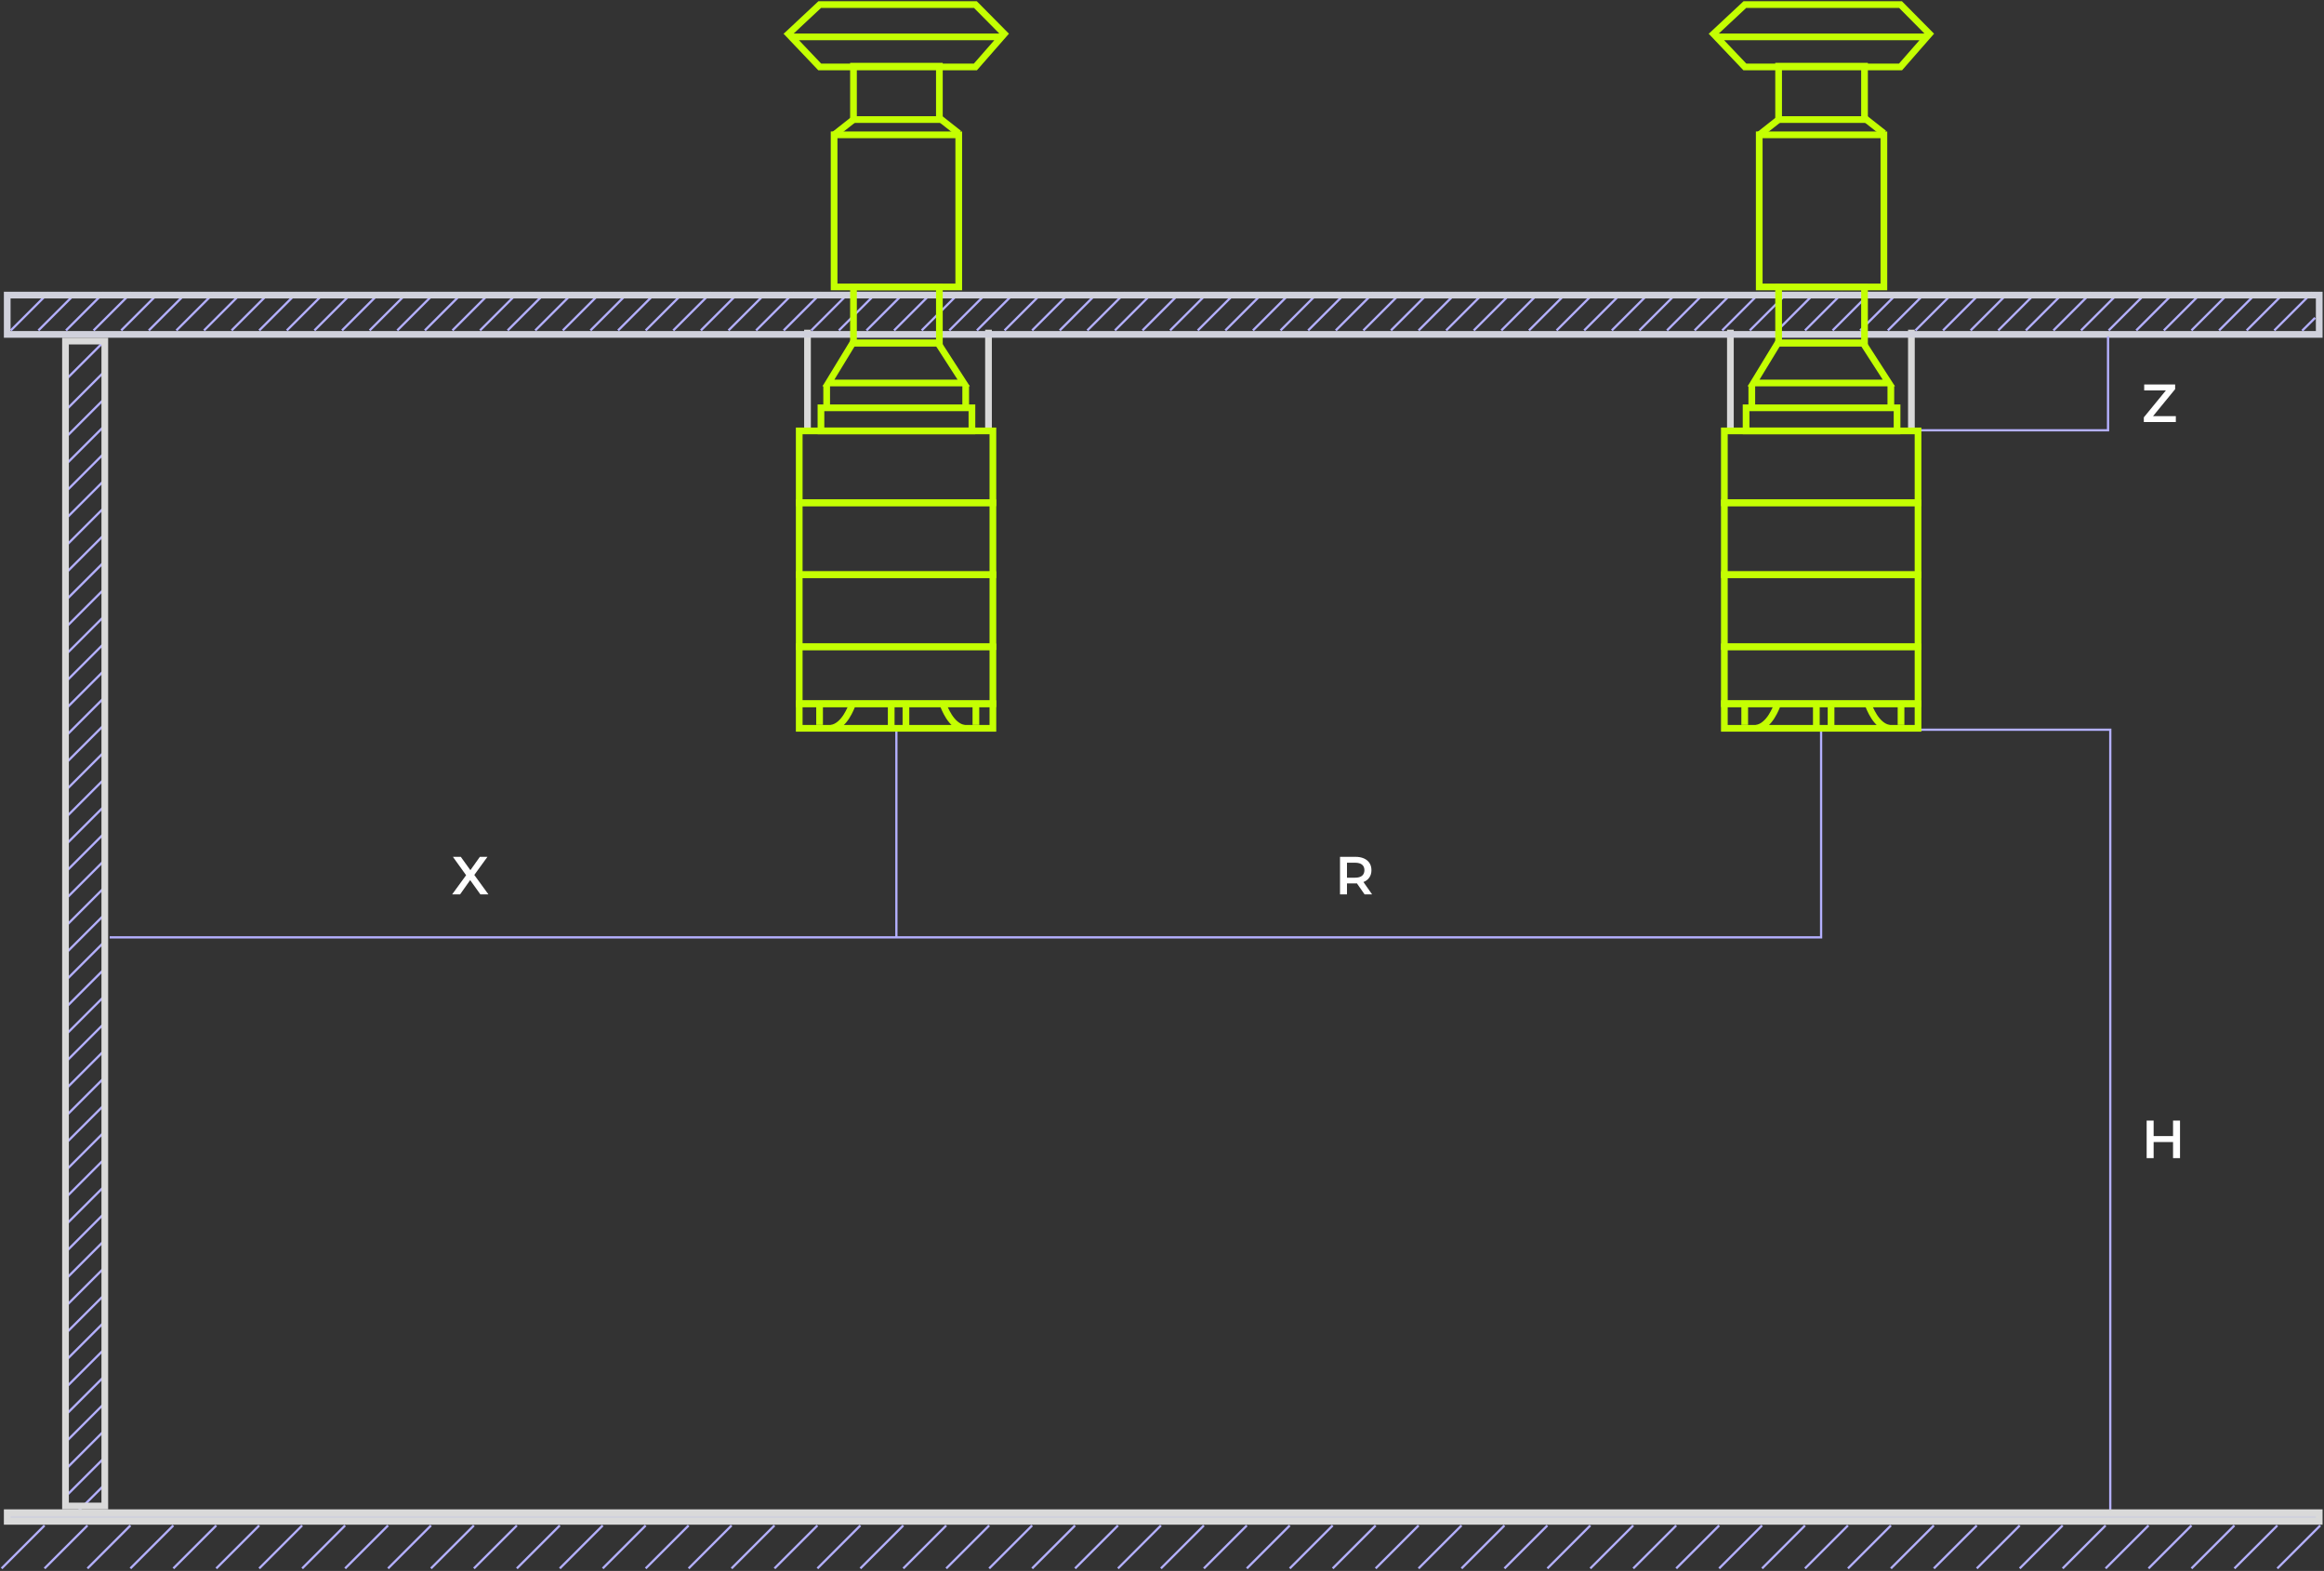 <?xml version="1.0" encoding="UTF-8"?> <svg xmlns="http://www.w3.org/2000/svg" width="1040" height="703" viewBox="0 0 1040 703" fill="none"><rect x="0" y="0" width="1040" height="703" fill="#333333" stroke="none"/><path d="M214.965 400.238L210.405 393.854L205.893 400.238H202.341L208.581 391.67L202.677 383.438H206.205L210.501 389.414L214.749 383.438H218.133L212.253 391.55L218.565 400.238H214.965Z" fill="white"></path><path d="M610.654 400.238L607.222 395.318C607.078 395.334 606.862 395.342 606.574 395.342H602.782V400.238H599.662V383.438H606.574C608.03 383.438 609.294 383.678 610.366 384.158C611.454 384.638 612.286 385.326 612.862 386.222C613.438 387.118 613.726 388.182 613.726 389.414C613.726 390.678 613.414 391.766 612.79 392.678C612.182 393.59 611.302 394.27 610.15 394.718L614.014 400.238H610.654ZM610.582 389.414C610.582 388.342 610.23 387.518 609.526 386.942C608.822 386.366 607.79 386.078 606.43 386.078H602.782V392.774H606.43C607.79 392.774 608.822 392.486 609.526 391.91C610.23 391.318 610.582 390.486 610.582 389.414Z" fill="white"></path><path d="M973.695 186.229V188.869H959.367V186.781L969.255 174.709H959.535V172.069H973.383V174.157L963.495 186.229H973.695Z" fill="white"></path><path d="M49.086 419.473H401.138M814.954 327.057V419.473H401.138M401.138 327.057V419.473" stroke="#B4B0FF"></path><path d="M944.359 675.557V326.557H845.359" stroke="#B4B0FF"></path><path d="M361.359 147.557V191.557M442.359 147.557V191.557" stroke="#D9D9D9" stroke-width="3"></path><path d="M774.359 147.557V192.557M855.359 147.557V192.557" stroke="#D9D9D9" stroke-width="3"></path><line x1="19.932" y1="682.664" x2="0.716" y2="701.879" stroke="#B4B0FF"></line><line x1="46.494" y1="152.871" x2="29.54" y2="169.826" stroke="#B4B0FF"></line><line x1="21.783" y1="130.91" x2="4.829" y2="147.865" stroke="#B4B0FF"></line><line x1="34.143" y1="130.91" x2="17.188" y2="147.865" stroke="#B4B0FF"></line><line x1="46.494" y1="130.91" x2="29.54" y2="147.865" stroke="#B4B0FF"></line><line x1="58.846" y1="130.91" x2="41.891" y2="147.865" stroke="#B4B0FF"></line><line x1="71.197" y1="130.91" x2="54.243" y2="147.865" stroke="#B4B0FF"></line><line x1="83.549" y1="130.91" x2="66.594" y2="147.865" stroke="#B4B0FF"></line><line x1="95.9" y1="130.91" x2="78.946" y2="147.865" stroke="#B4B0FF"></line><line x1="108.26" y1="130.91" x2="91.305" y2="147.865" stroke="#B4B0FF"></line><line x1="120.611" y1="130.91" x2="103.657" y2="147.865" stroke="#B4B0FF"></line><line x1="132.963" y1="130.91" x2="116.008" y2="147.865" stroke="#B4B0FF"></line><line x1="145.314" y1="130.91" x2="128.36" y2="147.865" stroke="#B4B0FF"></line><line x1="157.666" y1="130.91" x2="140.711" y2="147.865" stroke="#B4B0FF"></line><line x1="170.018" y1="130.91" x2="153.063" y2="147.865" stroke="#B4B0FF"></line><line x1="182.369" y1="130.91" x2="165.414" y2="147.865" stroke="#B4B0FF"></line><line x1="194.729" y1="130.91" x2="177.774" y2="147.865" stroke="#B4B0FF"></line><line x1="207.08" y1="130.91" x2="190.125" y2="147.865" stroke="#B4B0FF"></line><line x1="219.432" y1="130.91" x2="202.477" y2="147.865" stroke="#B4B0FF"></line><line x1="231.783" y1="130.91" x2="214.829" y2="147.865" stroke="#B4B0FF"></line><line x1="244.135" y1="130.91" x2="227.18" y2="147.865" stroke="#B4B0FF"></line><line x1="256.486" y1="130.91" x2="239.532" y2="147.865" stroke="#B4B0FF"></line><line x1="268.838" y1="130.91" x2="251.883" y2="147.865" stroke="#B4B0FF"></line><line x1="281.197" y1="130.91" x2="264.243" y2="147.865" stroke="#B4B0FF"></line><line x1="293.549" y1="130.91" x2="276.594" y2="147.865" stroke="#B4B0FF"></line><line x1="305.9" y1="130.91" x2="288.946" y2="147.865" stroke="#B4B0FF"></line><line x1="318.252" y1="130.91" x2="301.297" y2="147.865" stroke="#B4B0FF"></line><line x1="330.604" y1="130.91" x2="313.649" y2="147.865" stroke="#B4B0FF"></line><line x1="342.955" y1="130.91" x2="326" y2="147.865" stroke="#B4B0FF"></line><line x1="355.307" y1="130.91" x2="338.352" y2="147.865" stroke="#B4B0FF"></line><line x1="367.666" y1="130.91" x2="350.711" y2="147.865" stroke="#B4B0FF"></line><line x1="380.018" y1="130.91" x2="363.063" y2="147.865" stroke="#B4B0FF"></line><line x1="392.369" y1="130.91" x2="375.414" y2="147.865" stroke="#B4B0FF"></line><line x1="404.721" y1="130.91" x2="387.766" y2="147.865" stroke="#B4B0FF"></line><line x1="417.072" y1="130.91" x2="400.118" y2="147.865" stroke="#B4B0FF"></line><line x1="429.424" y1="130.91" x2="412.469" y2="147.865" stroke="#B4B0FF"></line><line x1="441.775" y1="130.91" x2="424.821" y2="147.865" stroke="#B4B0FF"></line><line x1="454.135" y1="130.91" x2="437.18" y2="147.865" stroke="#B4B0FF"></line><line x1="466.486" y1="130.91" x2="449.532" y2="147.865" stroke="#B4B0FF"></line><line x1="478.838" y1="130.91" x2="461.883" y2="147.865" stroke="#B4B0FF"></line><line x1="491.189" y1="130.91" x2="474.235" y2="147.865" stroke="#B4B0FF"></line><line x1="503.541" y1="130.91" x2="486.586" y2="147.865" stroke="#B4B0FF"></line><line x1="515.893" y1="130.91" x2="498.938" y2="147.865" stroke="#B4B0FF"></line><line x1="528.244" y1="130.91" x2="511.289" y2="147.865" stroke="#B4B0FF"></line><line x1="540.604" y1="130.91" x2="523.649" y2="147.865" stroke="#B4B0FF"></line><line x1="552.955" y1="130.91" x2="536" y2="147.865" stroke="#B4B0FF"></line><line x1="565.307" y1="130.91" x2="548.352" y2="147.865" stroke="#B4B0FF"></line><line x1="577.658" y1="130.91" x2="560.704" y2="147.865" stroke="#B4B0FF"></line><line x1="590.01" y1="130.91" x2="573.055" y2="147.865" stroke="#B4B0FF"></line><line x1="602.361" y1="130.91" x2="585.407" y2="147.865" stroke="#B4B0FF"></line><line x1="614.721" y1="130.91" x2="597.766" y2="147.865" stroke="#B4B0FF"></line><line x1="627.072" y1="130.91" x2="610.118" y2="147.865" stroke="#B4B0FF"></line><line x1="639.424" y1="130.91" x2="622.469" y2="147.865" stroke="#B4B0FF"></line><line x1="651.775" y1="130.91" x2="634.821" y2="147.865" stroke="#B4B0FF"></line><line x1="664.127" y1="130.91" x2="647.172" y2="147.865" stroke="#B4B0FF"></line><line x1="676.479" y1="130.91" x2="659.524" y2="147.865" stroke="#B4B0FF"></line><line x1="688.83" y1="130.91" x2="671.875" y2="147.865" stroke="#B4B0FF"></line><line x1="701.189" y1="130.91" x2="684.235" y2="147.865" stroke="#B4B0FF"></line><line x1="713.541" y1="130.91" x2="696.586" y2="147.865" stroke="#B4B0FF"></line><line x1="725.893" y1="130.91" x2="708.938" y2="147.865" stroke="#B4B0FF"></line><line x1="738.244" y1="130.91" x2="721.289" y2="147.865" stroke="#B4B0FF"></line><line x1="750.596" y1="130.91" x2="733.641" y2="147.865" stroke="#B4B0FF"></line><line x1="762.947" y1="130.91" x2="745.993" y2="147.865" stroke="#B4B0FF"></line><line x1="775.299" y1="130.91" x2="758.344" y2="147.865" stroke="#B4B0FF"></line><line x1="787.658" y1="130.91" x2="770.704" y2="147.865" stroke="#B4B0FF"></line><line x1="800.01" y1="130.91" x2="783.055" y2="147.865" stroke="#B4B0FF"></line><line x1="812.361" y1="130.91" x2="795.407" y2="147.865" stroke="#B4B0FF"></line><line x1="824.713" y1="130.91" x2="807.758" y2="147.865" stroke="#B4B0FF"></line><line x1="837.064" y1="130.91" x2="820.11" y2="147.865" stroke="#B4B0FF"></line><line x1="849.416" y1="130.91" x2="832.461" y2="147.865" stroke="#B4B0FF"></line><line x1="861.768" y1="130.91" x2="844.813" y2="147.865" stroke="#B4B0FF"></line><line x1="874.127" y1="130.91" x2="857.172" y2="147.865" stroke="#B4B0FF"></line><line x1="886.479" y1="130.91" x2="869.524" y2="147.865" stroke="#B4B0FF"></line><line x1="898.83" y1="130.91" x2="881.875" y2="147.865" stroke="#B4B0FF"></line><line x1="911.182" y1="130.91" x2="894.227" y2="147.865" stroke="#B4B0FF"></line><line x1="923.533" y1="130.91" x2="906.579" y2="147.865" stroke="#B4B0FF"></line><line x1="935.885" y1="130.91" x2="918.93" y2="147.865" stroke="#B4B0FF"></line><line x1="948.236" y1="130.91" x2="931.282" y2="147.865" stroke="#B4B0FF"></line><line x1="960.596" y1="130.91" x2="943.641" y2="147.865" stroke="#B4B0FF"></line><line x1="972.947" y1="130.91" x2="955.993" y2="147.865" stroke="#B4B0FF"></line><line x1="985.299" y1="130.91" x2="968.344" y2="147.865" stroke="#B4B0FF"></line><line x1="997.65" y1="130.91" x2="980.696" y2="147.865" stroke="#B4B0FF"></line><line x1="1010" y1="130.91" x2="993.047" y2="147.865" stroke="#B4B0FF"></line><line x1="1022.35" y1="130.91" x2="1005.4" y2="147.865" stroke="#B4B0FF"></line><line x1="1034.71" y1="130.91" x2="1017.76" y2="147.865" stroke="#B4B0FF"></line><path d="M1036.02 142.223L1030.24 147.996" stroke="#B4B0FF"></path><line x1="39.143" y1="682.664" x2="19.927" y2="701.879" stroke="#B4B0FF"></line><path d="M46.562 166.443L29.608 183.398" stroke="#B4B0FF"></path><path d="M46.562 178.595L29.608 195.549" stroke="#B4B0FF"></path><path d="M46.562 190.746L29.608 207.701" stroke="#B4B0FF"></path><path d="M46.562 202.896L29.608 219.851" stroke="#B4B0FF"></path><path d="M46.562 215.048L29.608 232.003" stroke="#B4B0FF"></path><path d="M46.562 227.199L29.608 244.154" stroke="#B4B0FF"></path><path d="M46.562 239.35L29.608 256.304" stroke="#B4B0FF"></path><path d="M46.562 251.501L29.608 268.456" stroke="#B4B0FF"></path><path d="M46.562 263.652L29.608 280.607" stroke="#B4B0FF"></path><path d="M46.562 275.803L29.608 292.757" stroke="#B4B0FF"></path><path d="M46.562 287.953L29.608 304.908" stroke="#B4B0FF"></path><path d="M46.562 300.105L29.608 317.06" stroke="#B4B0FF"></path><path d="M46.562 312.256L29.608 329.211" stroke="#B4B0FF"></path><path d="M46.562 324.406L29.608 341.361" stroke="#B4B0FF"></path><path d="M46.562 336.558L29.608 353.512" stroke="#B4B0FF"></path><path d="M46.562 348.709L29.608 365.664" stroke="#B4B0FF"></path><path d="M46.562 360.859L29.608 377.814" stroke="#B4B0FF"></path><path d="M46.562 373.011L29.608 389.965" stroke="#B4B0FF"></path><path d="M46.562 385.162L29.608 402.117" stroke="#B4B0FF"></path><path d="M46.562 397.312L29.608 414.267" stroke="#B4B0FF"></path><path d="M46.562 409.464L29.608 426.419" stroke="#B4B0FF"></path><path d="M46.562 421.615L29.608 438.57" stroke="#B4B0FF"></path><path d="M46.562 433.766L29.608 450.72" stroke="#B4B0FF"></path><path d="M46.562 445.916L29.608 462.871" stroke="#B4B0FF"></path><path d="M46.562 458.067L29.608 475.022" stroke="#B4B0FF"></path><path d="M46.562 470.219L29.608 487.173" stroke="#B4B0FF"></path><path d="M46.562 482.369L29.608 499.324" stroke="#B4B0FF"></path><path d="M46.562 494.521L29.608 511.475" stroke="#B4B0FF"></path><path d="M46.562 506.672L29.608 523.627" stroke="#B4B0FF"></path><path d="M46.562 518.822L29.608 535.777" stroke="#B4B0FF"></path><path d="M46.562 530.974L29.608 547.928" stroke="#B4B0FF"></path><path d="M46.562 543.125L29.608 560.08" stroke="#B4B0FF"></path><path d="M46.562 555.275L29.608 572.23" stroke="#B4B0FF"></path><path d="M46.562 567.426L29.608 584.38" stroke="#B4B0FF"></path><path d="M46.562 579.578L29.608 596.533" stroke="#B4B0FF"></path><path d="M46.562 591.729L29.608 608.683" stroke="#B4B0FF"></path><path d="M46.562 603.879L29.608 620.834" stroke="#B4B0FF"></path><path d="M46.562 616.03L29.608 632.985" stroke="#B4B0FF"></path><path d="M46.562 628.182L29.608 645.136" stroke="#B4B0FF"></path><path d="M46.562 640.332L29.608 657.287" stroke="#B4B0FF"></path><path d="M46.562 652.483L29.608 669.438" stroke="#B4B0FF"></path><path d="M46.562 664.635L29.608 681.589" stroke="#B4B0FF"></path><line x1="58.361" y1="682.664" x2="39.146" y2="701.879" stroke="#B4B0FF"></line><line x1="77.572" y1="682.664" x2="58.357" y2="701.879" stroke="#B4B0FF"></line><line x1="96.791" y1="682.664" x2="77.576" y2="701.879" stroke="#B4B0FF"></line><line x1="116.002" y1="682.664" x2="96.787" y2="701.879" stroke="#B4B0FF"></line><line x1="135.221" y1="682.664" x2="116.005" y2="701.879" stroke="#B4B0FF"></line><line x1="154.439" y1="682.664" x2="135.224" y2="701.879" stroke="#B4B0FF"></line><line x1="173.65" y1="682.664" x2="154.435" y2="701.879" stroke="#B4B0FF"></line><line x1="192.869" y1="682.664" x2="173.654" y2="701.879" stroke="#B4B0FF"></line><line x1="212.08" y1="682.664" x2="192.865" y2="701.879" stroke="#B4B0FF"></line><line x1="231.299" y1="682.664" x2="212.084" y2="701.879" stroke="#B4B0FF"></line><line x1="250.51" y1="682.664" x2="231.294" y2="701.879" stroke="#B4B0FF"></line><line x1="269.729" y1="682.664" x2="250.513" y2="701.879" stroke="#B4B0FF"></line><line x1="288.947" y1="682.664" x2="269.732" y2="701.879" stroke="#B4B0FF"></line><line x1="308.158" y1="682.664" x2="288.943" y2="701.879" stroke="#B4B0FF"></line><line x1="327.377" y1="682.664" x2="308.162" y2="701.879" stroke="#B4B0FF"></line><line x1="346.588" y1="682.664" x2="327.373" y2="701.879" stroke="#B4B0FF"></line><line x1="365.807" y1="682.664" x2="346.591" y2="701.879" stroke="#B4B0FF"></line><line x1="385.018" y1="682.664" x2="365.802" y2="701.879" stroke="#B4B0FF"></line><line x1="404.236" y1="682.664" x2="385.021" y2="701.879" stroke="#B4B0FF"></line><line x1="423.447" y1="682.664" x2="404.232" y2="701.879" stroke="#B4B0FF"></line><line x1="442.666" y1="682.664" x2="423.451" y2="701.879" stroke="#B4B0FF"></line><line x1="461.885" y1="682.664" x2="442.669" y2="701.879" stroke="#B4B0FF"></line><line x1="481.096" y1="682.664" x2="461.88" y2="701.879" stroke="#B4B0FF"></line><line x1="500.314" y1="682.664" x2="481.099" y2="701.879" stroke="#B4B0FF"></line><line x1="519.525" y1="682.664" x2="500.31" y2="701.879" stroke="#B4B0FF"></line><line x1="538.744" y1="682.664" x2="519.529" y2="701.879" stroke="#B4B0FF"></line><line x1="557.955" y1="682.664" x2="538.74" y2="701.879" stroke="#B4B0FF"></line><line x1="577.174" y1="682.664" x2="557.959" y2="701.879" stroke="#B4B0FF"></line><line x1="596.393" y1="682.664" x2="577.177" y2="701.879" stroke="#B4B0FF"></line><line x1="615.604" y1="682.664" x2="596.388" y2="701.879" stroke="#B4B0FF"></line><line x1="634.822" y1="682.664" x2="615.607" y2="701.879" stroke="#B4B0FF"></line><line x1="654.033" y1="682.664" x2="634.818" y2="701.879" stroke="#B4B0FF"></line><line x1="673.252" y1="682.664" x2="654.037" y2="701.879" stroke="#B4B0FF"></line><line x1="692.463" y1="682.664" x2="673.248" y2="701.879" stroke="#B4B0FF"></line><line x1="711.682" y1="682.664" x2="692.466" y2="701.879" stroke="#B4B0FF"></line><line x1="730.893" y1="682.664" x2="711.677" y2="701.879" stroke="#B4B0FF"></line><line x1="750.111" y1="682.664" x2="730.896" y2="701.879" stroke="#B4B0FF"></line><line x1="769.33" y1="682.664" x2="750.115" y2="701.879" stroke="#B4B0FF"></line><line x1="788.541" y1="682.664" x2="769.326" y2="701.879" stroke="#B4B0FF"></line><line x1="807.76" y1="682.664" x2="788.544" y2="701.879" stroke="#B4B0FF"></line><line x1="826.971" y1="682.664" x2="807.755" y2="701.879" stroke="#B4B0FF"></line><line x1="846.189" y1="682.664" x2="826.974" y2="701.879" stroke="#B4B0FF"></line><line x1="865.4" y1="682.664" x2="846.185" y2="701.879" stroke="#B4B0FF"></line><line x1="884.619" y1="682.664" x2="865.404" y2="701.879" stroke="#B4B0FF"></line><line x1="903.838" y1="682.664" x2="884.623" y2="701.879" stroke="#B4B0FF"></line><line x1="923.049" y1="682.664" x2="903.834" y2="701.879" stroke="#B4B0FF"></line><line x1="942.268" y1="682.664" x2="923.052" y2="701.879" stroke="#B4B0FF"></line><line x1="961.479" y1="682.664" x2="942.263" y2="701.879" stroke="#B4B0FF"></line><line x1="980.697" y1="682.664" x2="961.482" y2="701.879" stroke="#B4B0FF"></line><line x1="999.908" y1="682.664" x2="980.693" y2="701.879" stroke="#B4B0FF"></line><line x1="1019.13" y1="682.664" x2="999.912" y2="701.879" stroke="#B4B0FF"></line><line x1="1038.34" y1="682.664" x2="1019.12" y2="701.879" stroke="#B4B0FF"></line><rect x="3.234" y="132.057" width="1034.63" height="17.588" stroke="#D0D1DC" stroke-width="3"></rect><rect x="29.312" y="673.948" width="521.304" height="17.588" transform="rotate(-90 29.312 673.948)" stroke="#D9D9D9" stroke-width="3"></rect><rect x="3.234" y="676.948" width="1034.63" height="3.863" fill="#D0D1DC" stroke="#D9D9D9" stroke-width="3"></rect><path d="M858.359 192.557H943.359V150.557" stroke="#B4B0FF"></path><path d="M975.567 501.475V518.275H972.447V511.075H963.759V518.275H960.639V501.475H963.759V508.411H972.447V501.475H975.567Z" fill="white"></path><path d="M444.326 225.007H357.656V257.177H444.326V225.007Z" stroke="#C4FF02" stroke-width="3" stroke-miterlimit="10"></path><path d="M444.326 192.837H357.656V225.007H444.326V192.837Z" stroke="#C4FF02" stroke-width="3" stroke-miterlimit="10"></path><path d="M434.943 182.497H367.383V192.827H434.943V182.497Z" stroke="#C4FF02" stroke-width="3" stroke-miterlimit="10"></path><path d="M420.377 128.387H381.938V153.497H420.377V128.387Z" stroke="#C4FF02" stroke-width="3" stroke-miterlimit="10"></path><path d="M429.046 60.337H373.266V128.397H429.046V60.337Z" stroke="#C4FF02" stroke-width="3" stroke-miterlimit="10"></path><path d="M420.377 29.616H381.938V53.506H420.377V29.616Z" stroke="#C4FF02" stroke-width="3" stroke-miterlimit="10"></path><path fill-rule="evenodd" clip-rule="evenodd" d="M366.829 0.557H366.237L365.805 0.961L350.833 14.961L350.866 14.997H350.555L352.962 17.53L365.742 30.98L366.185 31.447H366.829H436.499H437.18L437.628 30.934L449.398 17.484L451.575 14.997H451.419L437.565 1.001L437.125 0.557H436.499H366.829ZM447.198 14.997L435.873 3.557H367.421L355.187 14.997H401.159H447.198ZM367.473 28.447L357.544 17.997H401.159H444.963L435.819 28.447H367.473Z" fill="#C4FF02"></path><path d="M373.266 60.337L381.936 53.497" stroke="#C4FF02" stroke-width="3" stroke-miterlimit="10"></path><path d="M429.053 59.667L420.383 52.837" stroke="#C4FF02" stroke-width="3" stroke-miterlimit="10"></path><path d="M431.269 171.387H370.719L381.609 153.497H419.739L431.269 171.387Z" stroke="#C4FF02" stroke-width="3" stroke-miterlimit="10"></path><path d="M444.326 257.177H357.656V289.347H444.326V257.177Z" stroke="#C4FF02" stroke-width="3" stroke-miterlimit="10"></path><path d="M444.326 289.497H357.656V314.927H444.326V289.497Z" stroke="#C4FF02" stroke-width="3" stroke-miterlimit="10"></path><path d="M444.326 314.927H357.656V325.927H444.326V314.927Z" stroke="#C4FF02" stroke-width="3" stroke-miterlimit="10"></path><path d="M369.938 172.276V181.836" stroke="#C4FF02" stroke-width="3" stroke-miterlimit="10"></path><path d="M432.156 172.276V181.836" stroke="#C4FF02" stroke-width="3" stroke-miterlimit="10"></path><path d="M366.766 315.687V324.417" stroke="#C4FF02" stroke-width="3" stroke-miterlimit="10"></path><path d="M436.719 315.687V324.417" stroke="#C4FF02" stroke-width="3" stroke-miterlimit="10"></path><path d="M405.406 316.227V324.957" stroke="#C4FF02" stroke-width="3" stroke-miterlimit="10"></path><path d="M398.82 316.066V324.836" stroke="#C4FF02" stroke-width="3" stroke-miterlimit="10"></path><path d="M381.448 315.247C380.868 316.457 378.038 324.917 371.898 325.937" stroke="#C4FF02" stroke-width="3" stroke-miterlimit="10"></path><path d="M421.992 315.247C422.572 316.457 425.402 324.917 431.542 325.937" stroke="#C4FF02" stroke-width="3" stroke-miterlimit="10"></path><path d="M858.326 225.007H771.656V257.177H858.326V225.007Z" stroke="#C4FF02" stroke-width="3" stroke-miterlimit="10"></path><path d="M858.326 192.837H771.656V225.007H858.326V192.837Z" stroke="#C4FF02" stroke-width="3" stroke-miterlimit="10"></path><path d="M848.943 182.497H781.383V192.827H848.943V182.497Z" stroke="#C4FF02" stroke-width="3" stroke-miterlimit="10"></path><path d="M834.377 128.387H795.938V153.497H834.377V128.387Z" stroke="#C4FF02" stroke-width="3" stroke-miterlimit="10"></path><path d="M843.046 60.337H787.266V128.397H843.046V60.337Z" stroke="#C4FF02" stroke-width="3" stroke-miterlimit="10"></path><path d="M834.377 29.616H795.938V53.506H834.377V29.616Z" stroke="#C4FF02" stroke-width="3" stroke-miterlimit="10"></path><path fill-rule="evenodd" clip-rule="evenodd" d="M780.829 0.557H780.237L779.805 0.961L764.833 14.961L764.866 14.997H764.555L766.962 17.53L779.742 30.98L780.185 31.447H780.829H850.499H851.18L851.628 30.934L863.398 17.484L865.575 14.997H865.419L851.565 1.001L851.125 0.557H850.499H780.829ZM861.198 14.997L849.873 3.557H781.421L769.187 14.997H815.159H861.198ZM781.473 28.447L771.544 17.997H815.159H858.963L849.819 28.447H781.473Z" fill="#C4FF02"></path><path d="M787.266 60.337L795.936 53.497" stroke="#C4FF02" stroke-width="3" stroke-miterlimit="10"></path><path d="M843.053 59.667L834.383 52.837" stroke="#C4FF02" stroke-width="3" stroke-miterlimit="10"></path><path d="M845.269 171.387H784.719L795.609 153.497H833.739L845.269 171.387Z" stroke="#C4FF02" stroke-width="3" stroke-miterlimit="10"></path><path d="M858.326 257.177H771.656V289.347H858.326V257.177Z" stroke="#C4FF02" stroke-width="3" stroke-miterlimit="10"></path><path d="M858.326 289.497H771.656V314.927H858.326V289.497Z" stroke="#C4FF02" stroke-width="3" stroke-miterlimit="10"></path><path d="M858.326 314.927H771.656V325.927H858.326V314.927Z" stroke="#C4FF02" stroke-width="3" stroke-miterlimit="10"></path><path d="M783.938 172.276V181.836" stroke="#C4FF02" stroke-width="3" stroke-miterlimit="10"></path><path d="M846.156 172.276V181.836" stroke="#C4FF02" stroke-width="3" stroke-miterlimit="10"></path><path d="M780.766 315.687V324.417" stroke="#C4FF02" stroke-width="3" stroke-miterlimit="10"></path><path d="M850.719 315.687V324.417" stroke="#C4FF02" stroke-width="3" stroke-miterlimit="10"></path><path d="M819.406 316.227V324.957" stroke="#C4FF02" stroke-width="3" stroke-miterlimit="10"></path><path d="M812.82 316.066V324.836" stroke="#C4FF02" stroke-width="3" stroke-miterlimit="10"></path><path d="M795.448 315.247C794.868 316.457 792.038 324.917 785.898 325.937" stroke="#C4FF02" stroke-width="3" stroke-miterlimit="10"></path><path d="M835.992 315.247C836.572 316.457 839.402 324.917 845.542 325.937" stroke="#C4FF02" stroke-width="3" stroke-miterlimit="10"></path></svg> 